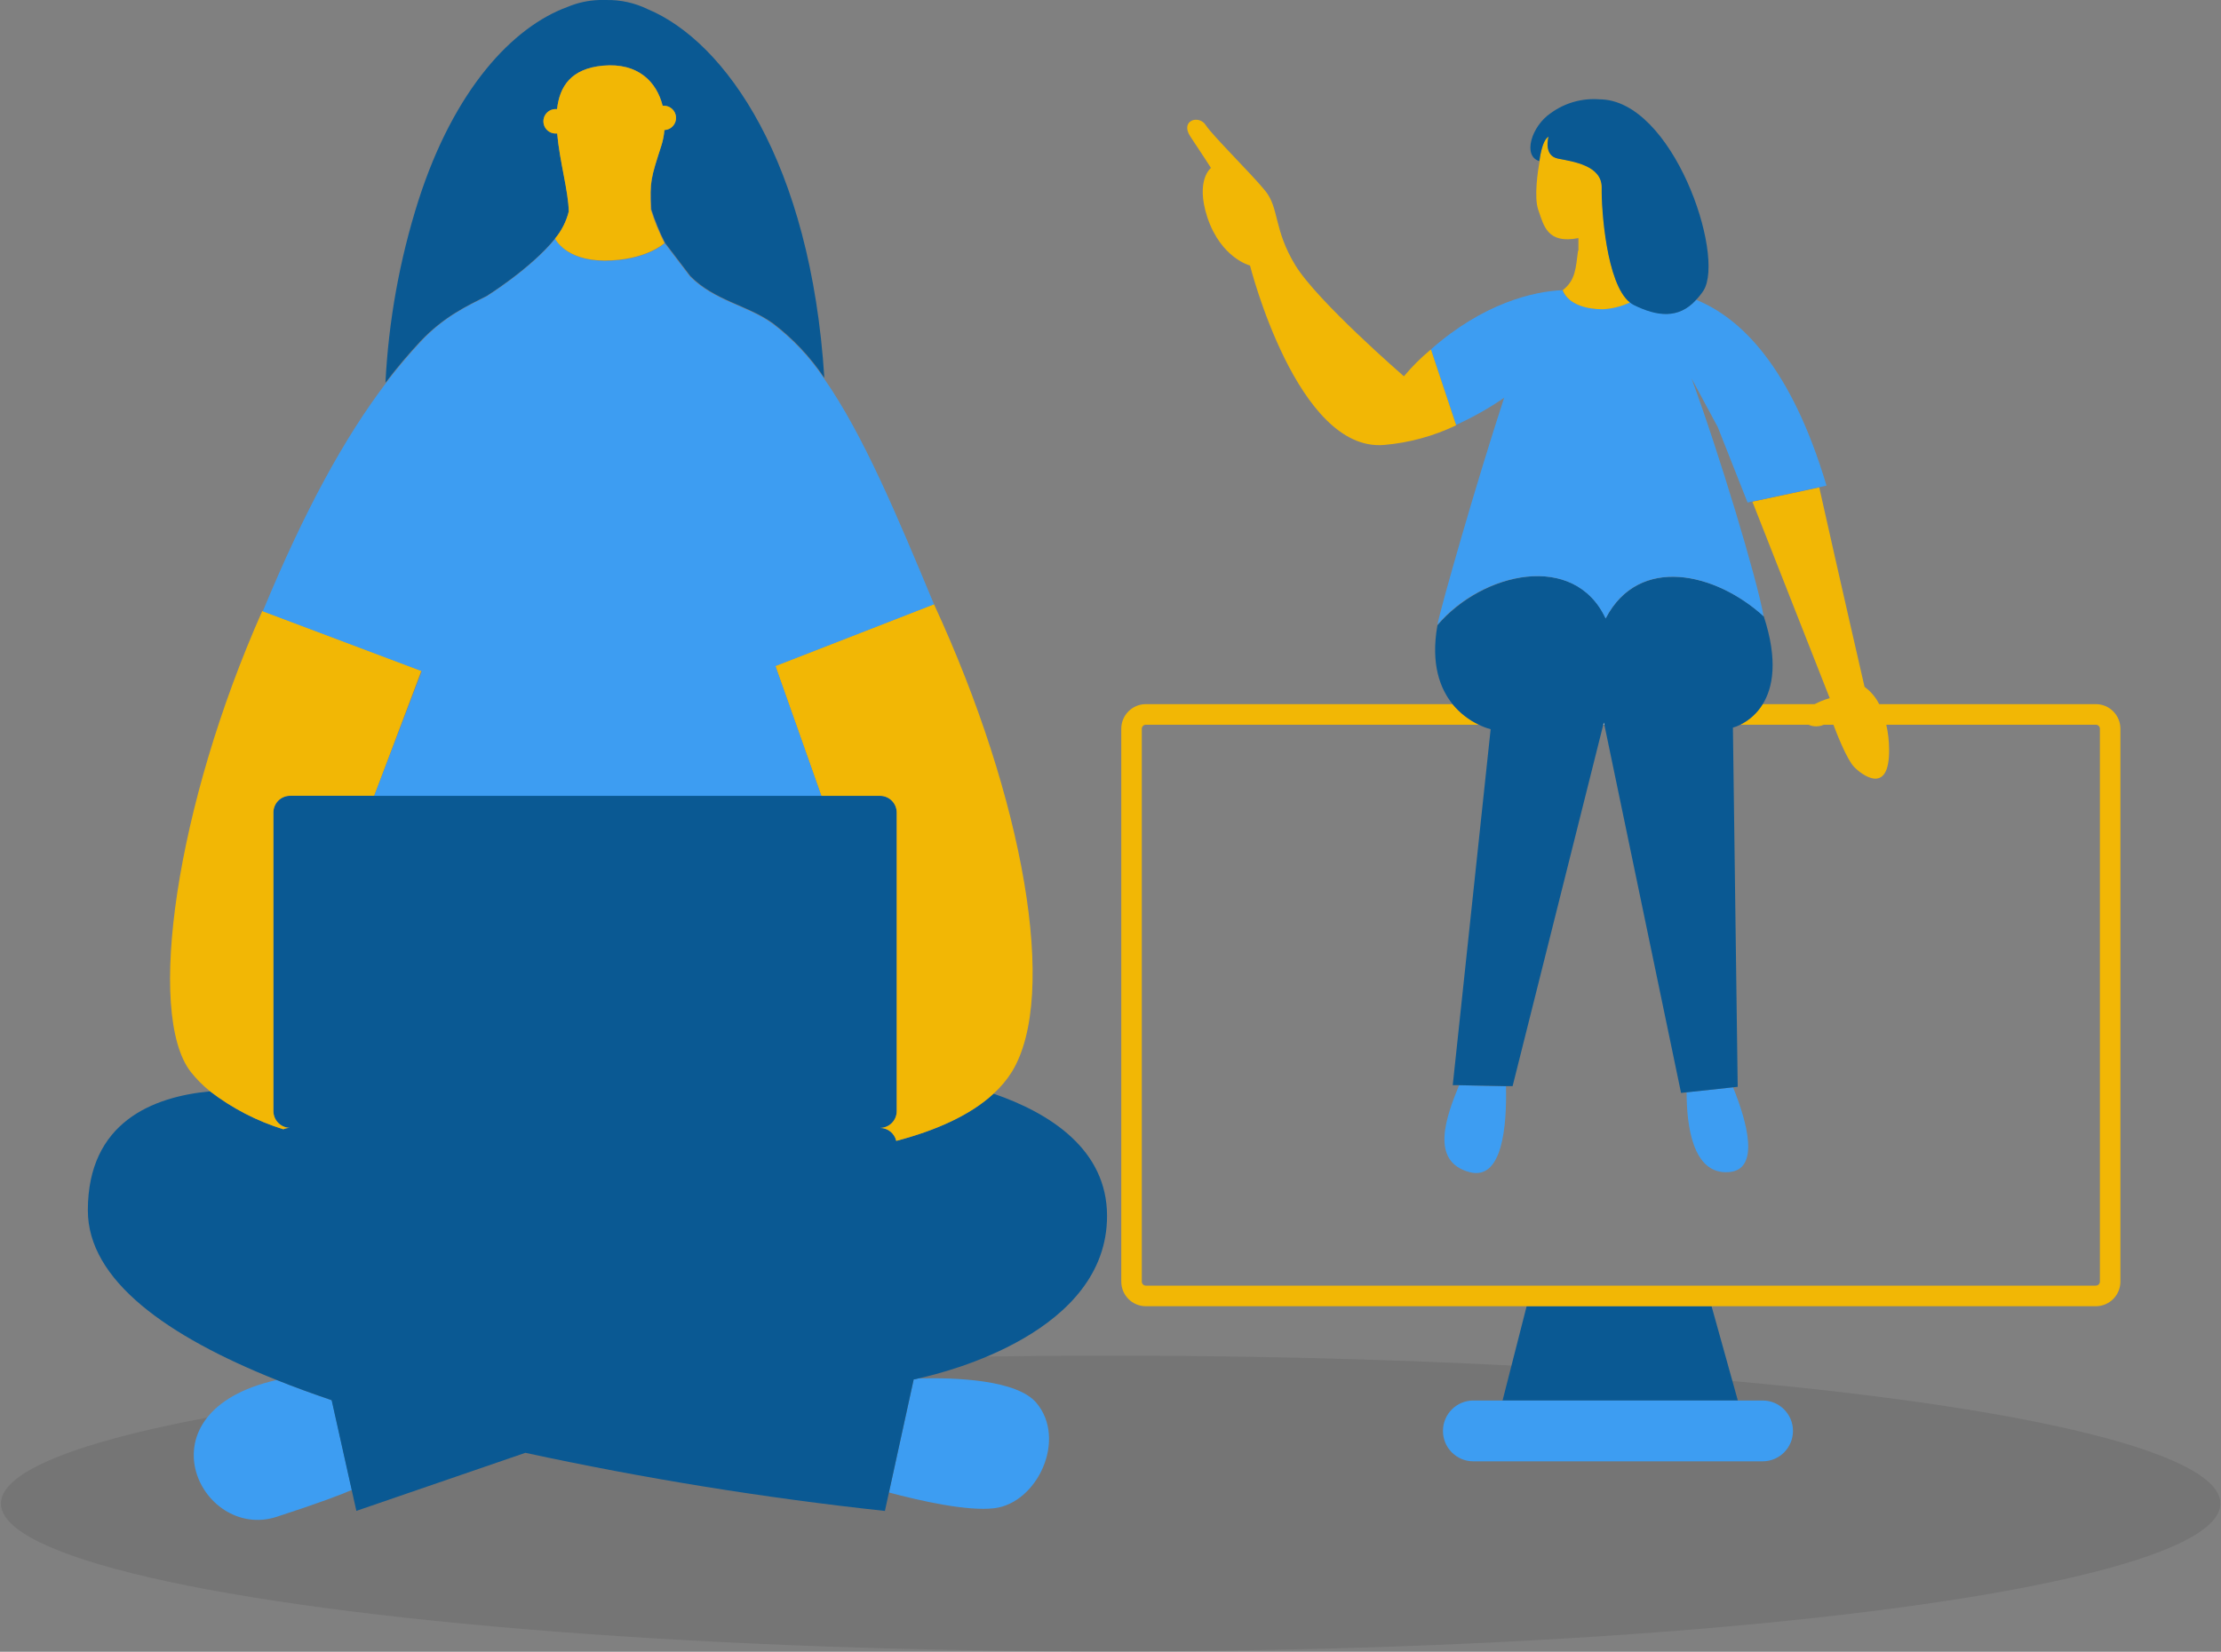 <svg xmlns="http://www.w3.org/2000/svg" width="492" height="366" viewBox="0 0 492 366">
    <rect x="0" y="0" width="492" height="366" fill="#808080" stroke="none"/>
    <g fill="none">
        <ellipse cx="246.037" cy="333.15" fill="#272727" fill-opacity=".119" rx="245.825" ry="32.77"/>
        <path fill="#0A5993" d="M107.802 65.575s9.79-6.083 15.156-12.728c1.447-1.737 2.483-3.78 3.031-5.977 0-4.425-2.03-11.13-2.561-17.305h-.152c-1.009.076-1.976-.42-2.504-1.287-.527-.867-.527-1.957 0-2.823.528-.867 1.495-1.364 2.504-1.288h.137c.56-5.064 3.122-8.972 10.154-9.626 7.896-.715 11.943 3.695 13.23 8.88h.183c1.481-.058 2.73 1.1 2.788 2.586.059 1.486-1.095 2.74-2.576 2.798-.093 1.162-.317 2.31-.667 3.421-2.364 7.315-2.561 7.908-2.228 14.173.812 2.55 1.825 5.032 3.031 7.42l5.623 7.376c5.426 5.444 12.488 6.341 18.187 10.371 4.476 3.382 8.355 7.494 11.473 12.165-3.031-47.718-21.885-74.512-39.147-81.705-2.873-1.4-6.037-2.093-9.23-2.022h-1.516c-2.396.077-4.76.592-6.971 1.52-12.125 4.41-25.159 18.248-33.085 42.99-4.143 13.062-6.588 26.606-7.275 40.297 2.438-3.213 5.038-6.3 7.79-9.246 5.153-5.413 10.215-7.77 14.625-9.99z"/>
        <path fill="#3D9DF2" d="M196.918 330.702c6.895 1.84 17.383 4.227 23.4 3.482 9.472-1.186 16.065-15.206 9.29-23.312-4.304-5.155-17.914-5.656-26.173-5.444-.652.152-1.031.213-1.031.213l-5.486 25.06zM61.275 305.778c-31.1 7.01-16.823 35.75 0 30.322 9.805-3.178 14.58-5.048 16.67-5.96l-4.44-19.876c-4.203-1.43-8.28-2.925-12.23-4.486z"/>
        <path fill="#0A5993" d="M245.234 269.42c0-14.766-12.716-22.81-25.143-27.084-5.184 4.805-12.822 8.166-21.552 10.462-.387-1.678-1.875-2.869-3.592-2.874 2.045-.008 3.698-1.674 3.698-3.725v-66.15c0-2.048-1.655-3.71-3.698-3.71H64.26c-2.042 0-3.698 1.662-3.698 3.71v66.15c.009 2.045 1.66 3.702 3.698 3.71-.52-.006-1.037.097-1.515.304-5.859-1.812-11.35-4.654-16.217-8.394-12.655 1.186-27.068 6.828-27.068 26.368 0 15.557 17.656 27.935 41.784 37.576 3.93 1.571 8.002 3.067 12.216 4.486l4.44 19.875 1.046 4.653 37.434-12.865c26.306 5.687 52.89 9.986 79.643 12.88l.895-4.09 5.486-25.06s.379 0 1.03-.214c6.502-1.414 41.815-10.294 41.8-36.009z"/>
        <path fill="#F2B705" d="M181.944 176.34h13.003c2.043 0 3.698 1.66 3.698 3.71v66.149c0 2.051-1.653 3.717-3.698 3.725 1.717.005 3.205 1.196 3.592 2.874 8.73-2.296 16.368-5.657 21.552-10.462 1.574-1.427 2.946-3.064 4.076-4.866 10.321-16.864 2.653-60.507-17.277-103.603l-35.13 13.686 10.184 28.787zM64.26 249.91c-2.045-.01-3.698-1.675-3.698-3.727v-66.148c0-2.05 1.656-3.71 3.698-3.71h18.642l10.442-27.692-35.237-13.26C38.965 178.438 32.342 224.62 42.224 237.47c1.276 1.614 2.73 3.078 4.334 4.364 4.868 3.74 10.359 6.582 16.217 8.394.468-.208.973-.316 1.485-.319z"/>
        <path fill="#3D9DF2" d="M82.902 176.34h99.042l-10.17-28.756 35.131-13.686c-8.078-19.389-15.625-37.545-24.385-50.06-3.118-4.672-6.997-8.784-11.473-12.166-5.653-4.03-12.716-4.927-18.187-10.37l-5.623-7.376s-4.137 3.878-13.306 3.863c-8.7 0-10.928-4.866-10.928-4.866-5.41 6.675-15.155 12.712-15.155 12.728-4.41 2.22-9.472 4.562-14.565 9.99-2.752 2.947-5.352 6.033-7.79 9.246-9.23 12.165-17.99 28.147-27.28 50.562l35.237 13.275-10.548 27.616z"/>
        <path fill="#F2B705" d="M146.51 32.242c.35-1.112.573-2.26.667-3.422 1.481-.059 2.635-1.311 2.576-2.798-.058-1.486-1.307-2.644-2.788-2.585h-.182c-1.289-5.185-5.335-9.595-13.231-8.88-7.032.653-9.594 4.561-10.154 9.625h-.122c-1.009-.076-1.976.421-2.504 1.288-.527.866-.527 1.956 0 2.823.528.866 1.495 1.364 2.504 1.287h.152c.53 6.174 2.5 12.88 2.561 17.306-.548 2.196-1.584 4.239-3.031 5.976 0 0 2.228 4.836 10.927 4.866 9.17 0 13.307-3.863 13.307-3.863-1.206-2.388-2.22-4.87-3.031-7.42-.212-6.296-.015-6.889 2.349-14.203z"/>
        <path fill="#0A5993" d="M332.849 310.325L384.969 310.325 379.149 289.431 338.183 289.431z"/>
        <path fill="#3D9DF2" d="M326.362 310.325c-3.708 0-6.714 3.016-6.714 6.736 0 3.721 3.006 6.737 6.714 6.737h64.108c3.708 0 6.714-3.016 6.714-6.737 0-3.72-3.006-6.736-6.714-6.736h-64.108z"/>
        <path fill="#F2B705" d="M464.278 156.023H416.28c-.76-1.518-1.872-2.832-3.243-3.832 0 0-5.638-24.528-10.033-44.19l-14.807 3.163 17.126 43.521c-1.152.336-2.269.785-3.334 1.338h-11.534c-1.198 1.964-2.927 3.546-4.986 4.562h15.156c1.08.48 2.313.48 3.394 0h2.122c.804 2.13 2.956 7.604 4.547 9.307 1.591 1.703 7.926 6.615 7.79-3.908-.012-1.817-.22-3.627-.621-5.399h46.421c.494 0 .895.402.895.898v122.489c0 .495-.4.897-.895.897H253.827c-.494 0-.894-.402-.894-.897v-122.49c0-.495.4-.897.894-.897h73.778c-2.257-1.07-4.25-2.628-5.835-4.562h-67.943c-3.005 0-5.44 2.445-5.44 5.46v122.489c0 3.015 2.435 5.46 5.44 5.46h210.451c3.005 0 5.441-2.445 5.441-5.46v-122.49c0-3.014-2.436-5.459-5.44-5.459z"/>
        <path fill="#FFF" d="M355.264 160.068L355.127 160.585 355.37 160.585z"/>
        <path fill="#3D9DF2" d="M325.589 259.733c7.199 1.855 8.23-10.082 8.017-19.04l-10.396-.212c-2.774 6.797-6.608 16.91 2.379 19.252zM382.953 259.717c7.032-.501 4.062-11.13.955-18.795l-10.29 1.11c.014 7.117 1.242 18.278 9.335 17.685z"/>
        <path fill="#0A5993" d="M327.605 160.585c.83.423 1.705.754 2.606.989l-8.396 78.877h1.35l10.396.212h1.515l20.082-80.078.136-.517.106.517 16.99 81.584 1.258-.137 10.29-1.11 1-.106-1.06-79.592c.562-.151 1.106-.366 1.621-.639 2.06-1.016 3.788-2.598 4.987-4.562 2.227-3.619 3.44-9.625.227-19.464-10.61-9.671-27.644-13.686-35.01.471-6.941-14.887-27.28-10.234-37.283 1.521-1.515 8.561.576 14.051 3.38 17.503 1.58 1.919 3.562 3.466 5.805 4.531z"/>
        <path fill="#3D9DF2" d="M355.673 137.03c7.366-14.218 24.416-10.142 35.01-.471-1.44-8.242-9.988-36.587-15.975-52.721l5.805 10.781 6.608 16.727 1.076-.228 14.807-3.163 1.607-.35c-7.866-26.428-19.051-37.164-28.872-41.179-3.85 4.258-8.639 3.665-13.807 1.095-.293-.157-.572-.34-.833-.547-1.902.901-3.962 1.418-6.063 1.52-3.303 0-7.577-.927-8.926-4.197-6.457.259-17.596 2.935-29.13 13.123l5.563 16.728.485-.213c3.546-1.64 6.948-3.578 10.17-5.794-6.063 18.507-13.944 46.076-14.778 50.288 10.003-11.693 30.312-16.255 37.253-1.399z"/>
        <path fill="#F2B705" d="M316.935 77.466c-2.158 1.783-4.147 3.764-5.94 5.915 0 0-19.188-16.636-24.038-24.589-4.85-7.953-3.546-12.652-6.668-16.499-3.122-3.847-11.625-12.165-13.186-14.568-1.56-2.402-5.79-1.003-3.394 2.555 2.394 3.558 4.546 6.934 4.546 6.934s-3.516 2.661-.788 10.98c3.031 9.032 9.442 10.644 9.442 10.644s10.442 41.438 29.735 39.75c5.527-.48 10.922-1.954 15.93-4.349l-5.563-16.727-.076-.046zM355.021 68.525c2.101-.103 4.161-.62 6.063-1.521-5.184-4.136-6.32-20.635-6.23-25.425.076-5.003-6.35-5.794-9.684-6.463-3.334-.67-2.091-4.866-2.091-4.866-1.622.836-2.016 5.352-2.016 5.352-.394 2.236-1.288 8.09-.303 10.903 1.227 3.513 1.985 7.604 8.896 6.25v2.814h-.09c-.516 3.923-.546 6.508-3.396 8.743 1.304 3.285 5.547 4.213 8.851 4.213z"/>
        <path fill="#0A5993" d="M343.033 30.28s-1.227 4.212 2.092 4.866c3.319.654 9.76 1.52 9.684 6.463-.09 4.76 1.046 21.29 6.244 25.41.261.207.54.39.834.548 5.168 2.57 9.957 3.163 13.807-1.095.62-.64 1.178-1.338 1.667-2.084 4.895-7.816-6.835-42.38-23.082-42.38-3.823-.291-7.625.786-10.73 3.04-4.305 2.89-6.32 9.55-2.547 10.646 0 0 .516-4.578 2.031-5.414z"/>
    </g>
</svg>
